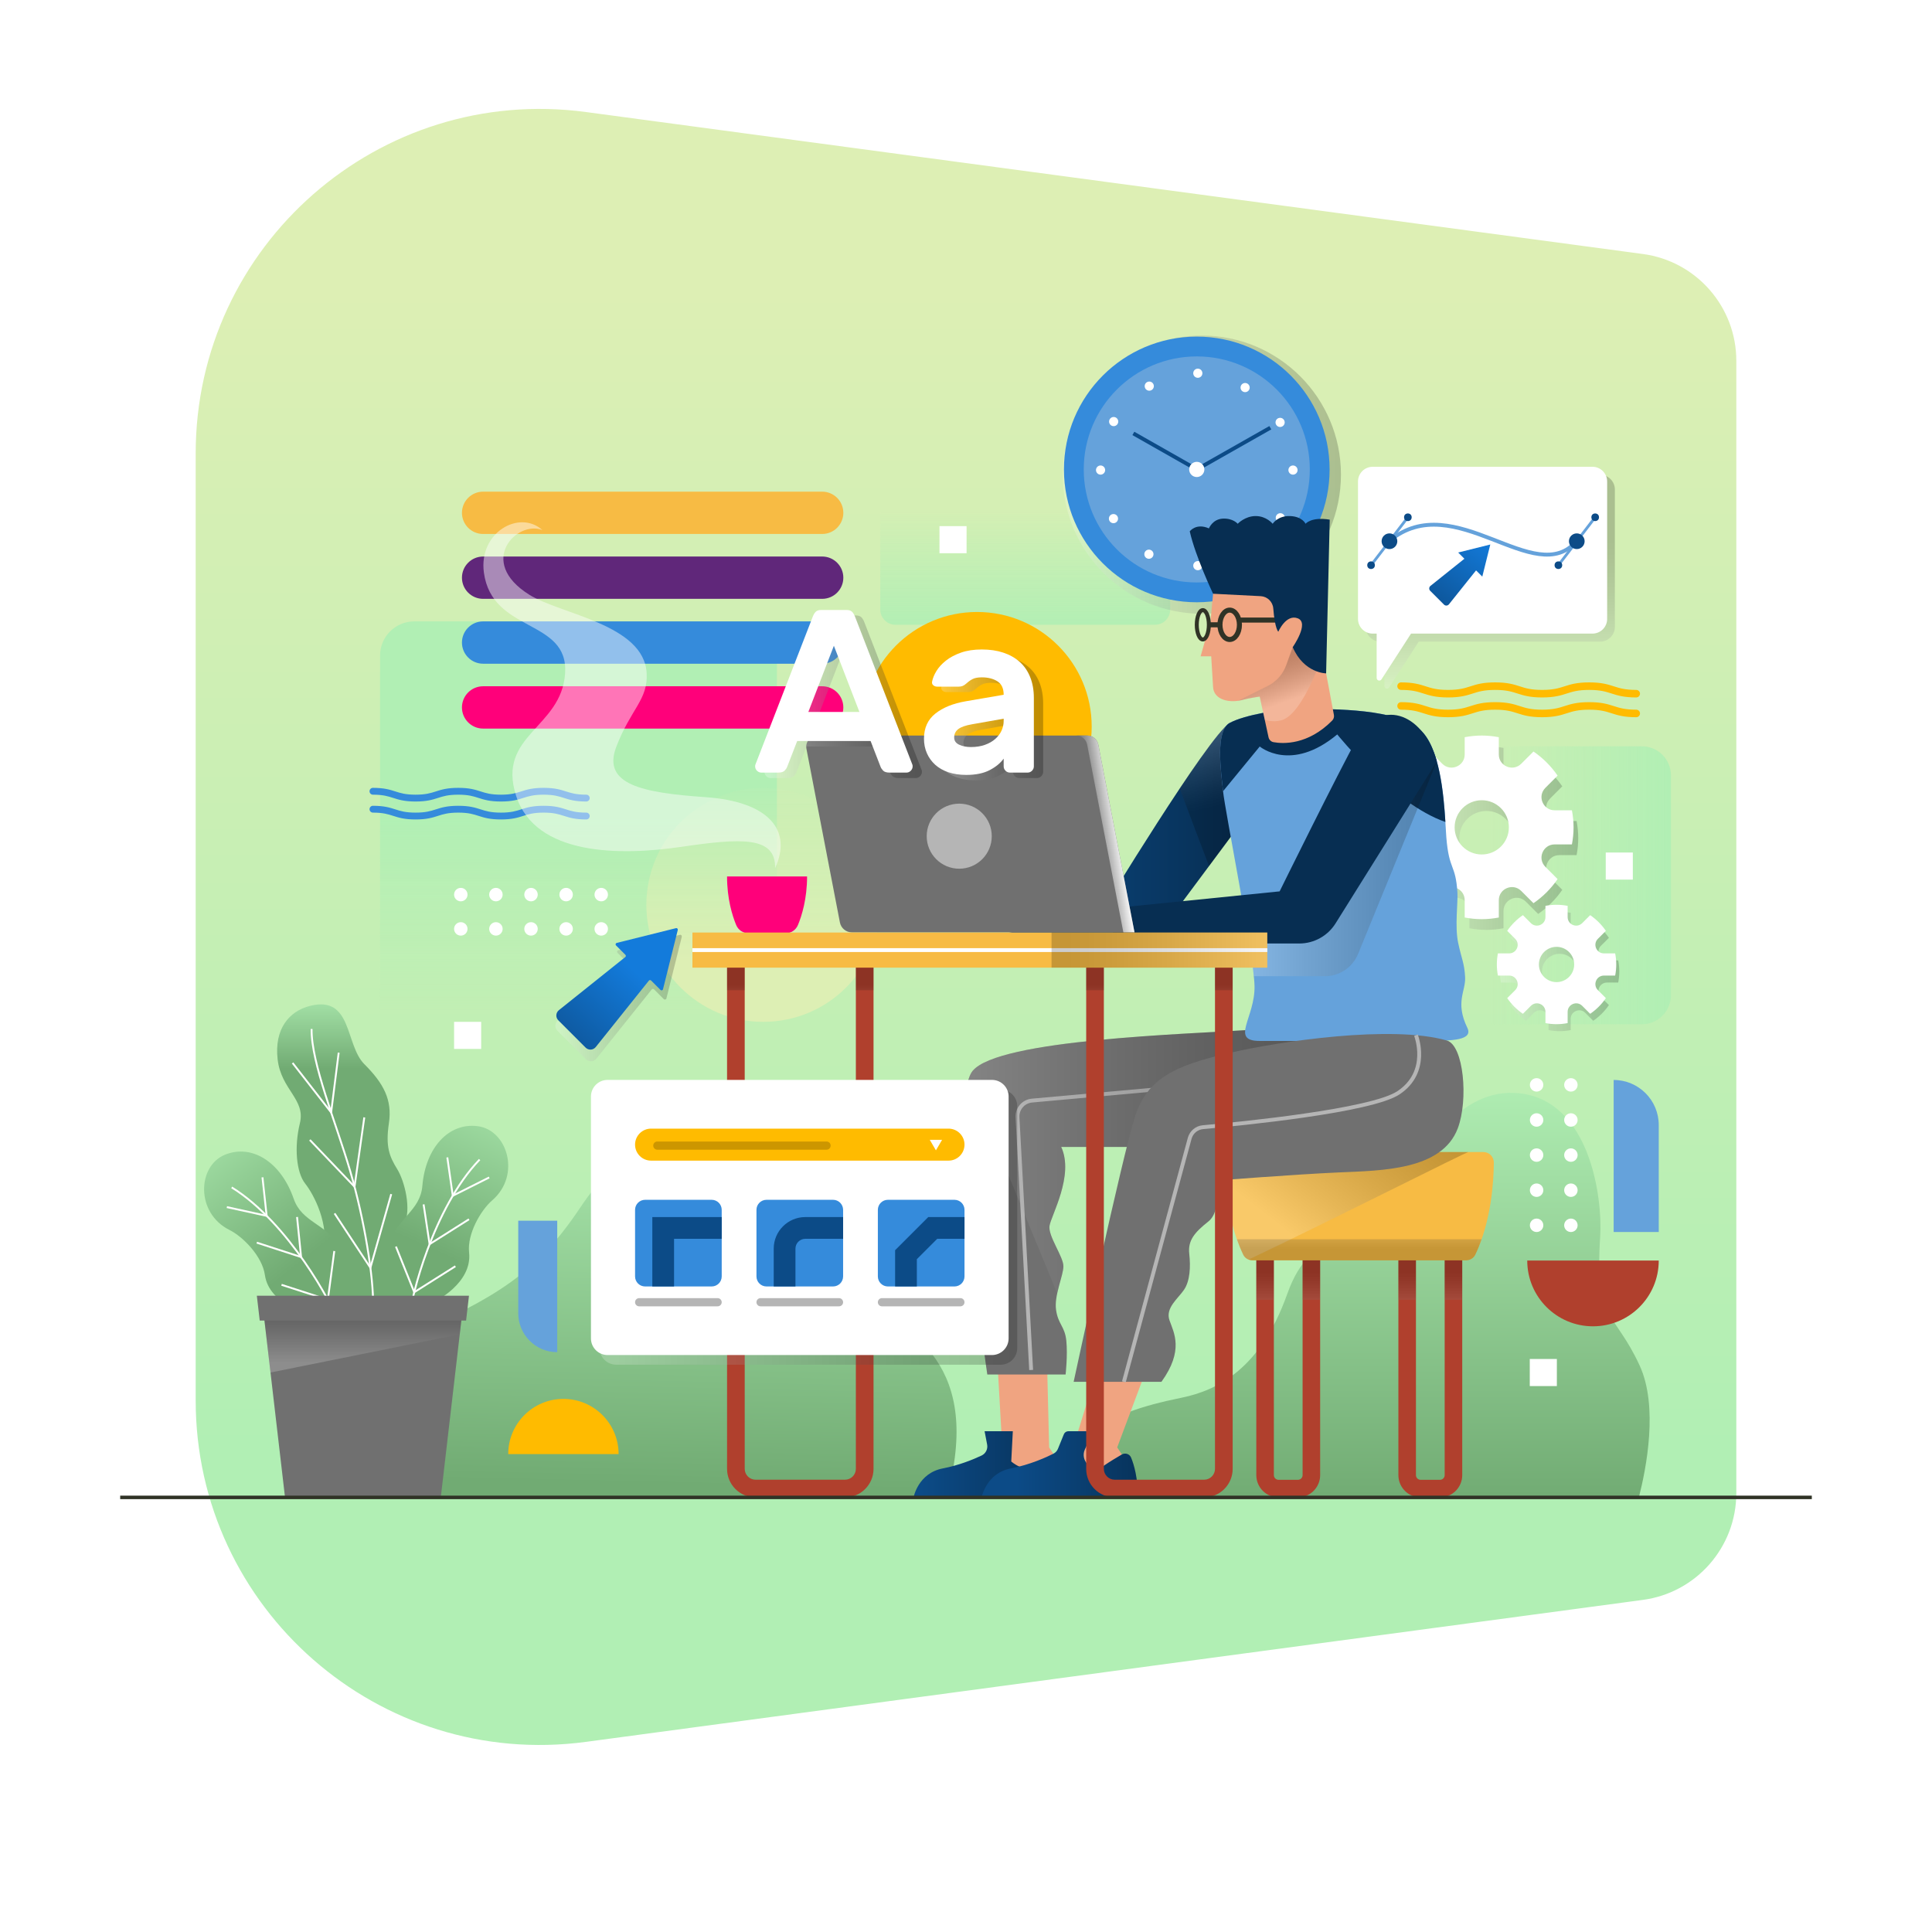 <svg xmlns="http://www.w3.org/2000/svg" xmlns:xlink="http://www.w3.org/1999/xlink" x="0px" y="0px" width="500px" height="500px" viewBox="0 0 500 500" xml:space="preserve"><g id="BACKGROUND">	<rect fill="#FFFFFF" width="500" height="500"></rect></g><g id="OBJECTS">	<g>		<g>			<linearGradient id="SVGID_1_" gradientUnits="userSpaceOnUse" x1="250" y1="21.722" x2="250" y2="374.773">				<stop offset="0.151" style="stop-color:#DDEFB4"></stop>				<stop offset="1" style="stop-color:#B1EFB4"></stop>			</linearGradient>			<path fill="url(#SVGID_1_)" d="M425.183,414.05l-273.515,36.741c-53.475,7.184-101.025-34.406-101.025-88.361V117.358    c0-53.956,47.55-95.545,101.025-88.362l273.515,36.741c13.842,1.859,24.174,13.671,24.174,27.638v293.038    C449.357,400.378,439.025,412.191,425.183,414.05z"></path>			<linearGradient id="SVGID_2_" gradientUnits="userSpaceOnUse" x1="171.032" y1="279.839" x2="168.698" y2="384.172">				<stop offset="0" style="stop-color:#B1EFB4"></stop>				<stop offset="1" style="stop-color:#71AB73"></stop>			</linearGradient>			<path fill="url(#SVGID_2_)" d="M244.983,387.524H92.447c0,0-9.658-31.713,13.066-41.655    c22.724-9.941,33.234-16.253,44.596-33.265c11.362-17.012,25.929-24.966,41.653-19.284c15.725,5.681,14.305,33.146,29.359,41.854    S254.356,353.337,244.983,387.524z"></path>			<linearGradient id="SVGID_3_" gradientUnits="userSpaceOnUse" x1="149.716" y1="268.174" x2="149.716" y2="211.994">				<stop offset="0.103" style="stop-color:#B1EFB4;stop-opacity:0"></stop>				<stop offset="1" style="stop-color:#B1EFB4"></stop>			</linearGradient>			<path fill="url(#SVGID_3_)" d="M192.221,291.503h-85.012c-4.888,0-8.85-3.963-8.85-8.851V169.666c0-4.888,3.962-8.85,8.85-8.85    h85.012c4.888,0,8.851,3.962,8.851,8.85v112.987C201.072,287.541,197.109,291.503,192.221,291.503z"></path>			<linearGradient id="SVGID_4_" gradientUnits="userSpaceOnUse" x1="197.546" y1="258.775" x2="197.546" y2="200.847">				<stop offset="0.172" style="stop-color:#DDEFB4"></stop>				<stop offset="1" style="stop-color:#DDEFB4;stop-opacity:0"></stop>			</linearGradient>			<circle fill="url(#SVGID_4_)" cx="197.546" cy="234.182" r="30.27"></circle>			<linearGradient id="SVGID_5_" gradientUnits="userSpaceOnUse" x1="380.088" y1="229.108" x2="432.444" y2="229.108">				<stop offset="0.103" style="stop-color:#B1EFB4;stop-opacity:0"></stop>				<stop offset="1" style="stop-color:#B1EFB4"></stop>			</linearGradient>			<path fill="url(#SVGID_5_)" d="M424.902,265.081h-37.271c-4.166,0-7.543-3.377-7.543-7.543v-56.86    c0-4.166,3.377-7.542,7.543-7.542h37.271c4.165,0,7.542,3.377,7.542,7.542v56.86    C432.444,261.704,429.067,265.081,424.902,265.081z"></path>			<linearGradient id="SVGID_6_" gradientUnits="userSpaceOnUse" x1="350.809" y1="277.555" x2="350.809" y2="388.581">				<stop offset="0" style="stop-color:#B1EFB4"></stop>				<stop offset="1" style="stop-color:#71AB73"></stop>			</linearGradient>			<path fill="url(#SVGID_6_)" d="M424.133,387.524c1.924-7.489,5.079-23.536,0.21-34.122    c-6.533-14.202-11.651-11.362-10.226-33.234c0.683-10.487-2.751-35.127-20.736-37.21c-15.938-1.847-25.948,15.697-34.47,29.162    s-19.024,3.787-25.795,22.818c-6.771,19.032-17.745,24.844-27.349,26.796c-21.501,4.37-28.033,10.11-31.077,25.79H424.133z"></path>			<linearGradient id="SVGID_7_" gradientUnits="userSpaceOnUse" x1="265.332" y1="128.222" x2="265.332" y2="163.725">				<stop offset="0.103" style="stop-color:#B1EFB4;stop-opacity:0"></stop>				<stop offset="1" style="stop-color:#B1EFB4"></stop>			</linearGradient>			<path fill="url(#SVGID_7_)" d="M298.899,161.697h-67.133c-2.182,0-3.95-1.769-3.95-3.95v-26.388c0-2.182,1.769-3.95,3.95-3.95    h67.133c2.182,0,3.95,1.769,3.95,3.95v26.388C302.849,159.929,301.081,161.697,298.899,161.697z"></path>		</g>		<g>			<g>				<g>					<path fill="#FFBB00" d="M423.453,180.499c-3.195,0-4.816-0.519-6.384-1.021c-1.491-0.478-2.899-0.928-5.791-0.928      s-4.3,0.451-5.791,0.928c-1.567,0.502-3.188,1.021-6.385,1.021c-3.193,0-4.813-0.519-6.38-1.021      c-1.49-0.478-2.897-0.928-5.787-0.928s-4.298,0.451-5.787,0.928c-1.567,0.502-3.188,1.021-6.384,1.021      c-3.193,0-4.813-0.519-6.38-1.021c-1.49-0.478-2.897-0.928-5.787-0.928c-0.538,0-0.975-0.437-0.975-0.975      s0.437-0.975,0.975-0.975c3.194,0,4.814,0.519,6.382,1.021c1.489,0.478,2.896,0.928,5.785,0.928      c2.891,0,4.299-0.451,5.789-0.928c1.566-0.502,3.188-1.021,6.382-1.021s4.814,0.519,6.382,1.021      c1.489,0.478,2.896,0.928,5.785,0.928c2.892,0,4.3-0.451,5.791-0.928c1.567-0.502,3.188-1.021,6.385-1.021      s4.817,0.519,6.385,1.021c1.491,0.478,2.899,0.928,5.79,0.928c0.538,0,0.975,0.437,0.975,0.975      S423.991,180.499,423.453,180.499z"></path>				</g>				<g>					<path fill="#FFBB00" d="M423.453,185.616c-3.195,0-4.816-0.519-6.384-1.021c-1.491-0.478-2.899-0.928-5.791-0.928      s-4.3,0.451-5.791,0.928c-1.567,0.502-3.188,1.021-6.385,1.021c-3.193,0-4.813-0.519-6.38-1.021      c-1.49-0.478-2.897-0.928-5.787-0.928s-4.298,0.451-5.787,0.928c-1.567,0.502-3.188,1.021-6.384,1.021      c-3.193,0-4.813-0.519-6.38-1.021c-1.49-0.478-2.897-0.928-5.787-0.928c-0.538,0-0.975-0.437-0.975-0.975      s0.437-0.975,0.975-0.975c3.194,0,4.814,0.519,6.382,1.021c1.489,0.478,2.896,0.928,5.785,0.928      c2.891,0,4.299-0.451,5.789-0.928c1.566-0.502,3.188-1.021,6.382-1.021s4.814,0.519,6.382,1.021      c1.489,0.478,2.896,0.928,5.785,0.928c2.892,0,4.3-0.451,5.791-0.928c1.567-0.502,3.188-1.021,6.385-1.021      s4.817,0.519,6.385,1.021c1.491,0.478,2.899,0.928,5.79,0.928c0.538,0,0.975,0.437,0.975,0.975      S423.991,185.616,423.453,185.616z"></path>				</g>			</g>			<g>				<g>					<path fill="#358BDB" d="M151.729,207.431c-2.9,0-4.371-0.471-5.793-0.926c-1.353-0.434-2.63-0.842-5.253-0.842      s-3.901,0.409-5.253,0.842c-1.422,0.455-2.893,0.926-5.792,0.926c-2.898,0-4.368-0.471-5.79-0.926      c-1.351-0.434-2.628-0.842-5.249-0.842c-2.623,0-3.899,0.409-5.251,0.842c-1.421,0.455-2.892,0.926-5.791,0.926      c-2.898,0-4.368-0.471-5.79-0.926c-1.351-0.434-2.628-0.842-5.249-0.842c-0.488,0-0.884-0.396-0.884-0.884      c0-0.488,0.396-0.884,0.884-0.884c2.897,0,4.368,0.471,5.789,0.926c1.351,0.434,2.628,0.842,5.25,0.842      c2.623,0,3.899-0.409,5.251-0.842c1.421-0.456,2.892-0.926,5.791-0.926c2.897,0,4.368,0.471,5.789,0.926      c1.351,0.434,2.628,0.842,5.25,0.842c2.624,0,3.901-0.409,5.253-0.842c1.422-0.456,2.893-0.926,5.792-0.926      s4.37,0.471,5.792,0.926c1.353,0.434,2.63,0.842,5.254,0.842c0.488,0,0.884,0.396,0.884,0.884S152.217,207.431,151.729,207.431      z"></path>				</g>				<g>					<path fill="#358BDB" d="M151.729,212.074c-2.9,0-4.371-0.471-5.793-0.926c-1.353-0.434-2.63-0.843-5.253-0.843      s-3.901,0.409-5.253,0.843c-1.422,0.455-2.893,0.926-5.792,0.926c-2.898,0-4.368-0.471-5.79-0.926      c-1.351-0.434-2.628-0.843-5.249-0.843c-2.623,0-3.899,0.409-5.251,0.843c-1.421,0.455-2.892,0.926-5.791,0.926      c-2.898,0-4.368-0.471-5.79-0.926c-1.351-0.434-2.628-0.843-5.249-0.843c-0.488,0-0.884-0.396-0.884-0.883      c0-0.488,0.396-0.884,0.884-0.884c2.897,0,4.368,0.471,5.789,0.925c1.351,0.434,2.628,0.843,5.25,0.843      c2.623,0,3.899-0.409,5.251-0.843c1.421-0.455,2.892-0.925,5.791-0.925c2.897,0,4.368,0.471,5.789,0.925      c1.351,0.434,2.628,0.843,5.25,0.843c2.624,0,3.901-0.409,5.253-0.843c1.422-0.455,2.893-0.925,5.792-0.925      s4.37,0.471,5.792,0.925c1.353,0.434,2.63,0.843,5.254,0.843c0.488,0,0.884,0.396,0.884,0.884S152.217,212.074,151.729,212.074      z"></path>				</g>			</g>			<path fill="#B0402D" d="M412.266,343.249c9.398,0,17.017-7.618,17.017-17.017h-34.034    C395.249,335.63,402.868,343.249,412.266,343.249z"></path>			<path fill="#FFBB00" d="M145.812,362.033c-7.888,0-14.283,6.395-14.283,14.282h28.565    C160.094,368.427,153.7,362.033,145.812,362.033z"></path>			<path fill="#65A2DB" d="M417.613,318.846h11.67v-27.682c0-6.445-5.225-11.671-11.67-11.671l0,0V318.846z"></path>			<circle fill="#FFBB00" cx="252.863" cy="188.047" r="29.666"></circle>			<path fill="#65A2DB" d="M144.211,315.922h-10.089v23.934c0,5.572,4.517,10.09,10.089,10.09l0,0V315.922z"></path>			<g>				<g>					<circle fill="#FFFFFF" cx="406.546" cy="280.765" r="1.74"></circle>					<circle fill="#FFFFFF" cx="406.546" cy="289.851" r="1.74"></circle>					<circle fill="#FFFFFF" cx="406.546" cy="298.936" r="1.74"></circle>					<circle fill="#FFFFFF" cx="406.546" cy="308.021" r="1.74"></circle>					<circle fill="#FFFFFF" cx="406.546" cy="317.106" r="1.74"></circle>				</g>				<g>					<circle fill="#FFFFFF" cx="397.67" cy="280.765" r="1.74"></circle>					<circle fill="#FFFFFF" cx="397.67" cy="289.851" r="1.74"></circle>					<circle fill="#FFFFFF" cx="397.67" cy="298.936" r="1.74"></circle>					<circle fill="#FFFFFF" cx="397.67" cy="308.021" r="1.74"></circle>					<circle fill="#FFFFFF" cx="397.67" cy="317.106" r="1.74"></circle>				</g>			</g>			<g>				<g>					<circle fill="#FFFFFF" cx="155.598" cy="240.398" r="1.74"></circle>					<circle fill="#FFFFFF" cx="146.512" cy="240.398" r="1.74"></circle>					<circle fill="#FFFFFF" cx="137.427" cy="240.398" r="1.74"></circle>					<circle fill="#FFFFFF" cx="128.342" cy="240.398" r="1.74"></circle>					<circle fill="#FFFFFF" cx="119.256" cy="240.398" r="1.74"></circle>				</g>				<g>					<circle fill="#FFFFFF" cx="155.598" cy="231.522" r="1.74"></circle>					<circle fill="#FFFFFF" cx="146.512" cy="231.522" r="1.74"></circle>					<circle fill="#FFFFFF" cx="137.427" cy="231.522" r="1.74"></circle>					<circle fill="#FFFFFF" cx="128.342" cy="231.522" r="1.74"></circle>					<circle fill="#FFFFFF" cx="119.256" cy="231.522" r="1.74"></circle>				</g>			</g>			<rect x="117.517" y="264.452" fill="#FFFFFF" width="7.01" height="7.011"></rect>			<rect x="243.139" y="136.163" fill="#FFFFFF" width="7.01" height="7.01"></rect>			<rect x="395.905" y="351.705" fill="#FFFFFF" width="7.01" height="7.01"></rect>			<rect x="415.566" y="220.632" fill="#FFFFFF" width="7.01" height="7.01"></rect>		</g>		<g>			<g>				<linearGradient id="SVGID_8_" gradientUnits="userSpaceOnUse" x1="360.929" y1="216.894" x2="408.447" y2="216.894">					<stop offset="0.038" style="stop-color:#FFFFFF"></stop>					<stop offset="0.06" style="stop-color:#F8F8F8"></stop>					<stop offset="0.331" style="stop-color:#A1A1A1"></stop>					<stop offset="0.569" style="stop-color:#5C5C5C"></stop>					<stop offset="0.767" style="stop-color:#2A2A2A"></stop>					<stop offset="0.916" style="stop-color:#0B0B0B"></stop>					<stop offset="1" style="stop-color:#000000"></stop>				</linearGradient>				<path opacity="0.2" fill="url(#SVGID_8_)" d="M403.55,221.308h4.471c0.27-1.432,0.426-2.904,0.426-4.414     s-0.156-2.982-0.426-4.414h-4.471c-3.028,0-4.545-3.662-2.403-5.804l3.167-3.167c-1.674-2.449-3.793-4.568-6.242-6.242     l-3.167,3.167c-2.142,2.142-5.804,0.625-5.804-2.404v-4.47c-1.432-0.27-2.903-0.426-4.413-0.426s-2.982,0.156-4.414,0.426v4.47     c0,3.029-3.662,4.546-5.804,2.404l-3.166-3.167c-2.449,1.674-4.568,3.792-6.242,6.242l3.167,3.167     c2.142,2.142,0.625,5.804-2.404,5.804h-4.47c-0.27,1.432-0.426,2.904-0.426,4.414s0.156,2.982,0.426,4.414h4.47     c3.029,0,4.546,3.662,2.404,5.804l-3.167,3.167c1.674,2.449,3.792,4.568,6.241,6.242l3.167-3.167     c2.142-2.142,5.804-0.625,5.804,2.404v4.47c1.432,0.27,2.904,0.425,4.414,0.425s2.981-0.156,4.413-0.425v-4.47     c0-3.029,3.662-4.546,5.804-2.404l3.167,3.167c2.449-1.674,4.568-3.792,6.242-6.242l-3.167-3.167     C399.005,224.97,400.522,221.308,403.55,221.308z M384.688,223.913c-3.877,0-7.02-3.143-7.02-7.019s3.143-7.019,7.02-7.019     c3.876,0,7.019,3.143,7.019,7.019S388.564,223.913,384.688,223.913z"></path>				<path fill="#FFFFFF" d="M402.339,218.532h4.471c0.269-1.432,0.425-2.903,0.425-4.414c0-1.51-0.156-2.981-0.425-4.413h-4.471     c-3.028,0-4.546-3.663-2.403-5.804l3.166-3.167c-1.673-2.449-3.792-4.568-6.241-6.242l-3.167,3.167     c-2.142,2.142-5.804,0.625-5.804-2.404v-4.47c-1.432-0.269-2.903-0.425-4.413-0.425c-1.511,0-2.982,0.156-4.414,0.425v4.47     c0,3.029-3.662,4.545-5.804,2.404l-3.167-3.167c-2.449,1.673-4.568,3.792-6.241,6.242l3.167,3.167     c2.142,2.142,0.624,5.804-2.404,5.804h-4.471c-0.269,1.432-0.425,2.903-0.425,4.413c0,1.51,0.156,2.982,0.425,4.414h4.471     c3.028,0,4.546,3.662,2.403,5.804l-3.166,3.167c1.673,2.449,3.792,4.568,6.241,6.242l3.167-3.167     c2.142-2.142,5.804-0.625,5.804,2.404v4.47c1.432,0.269,2.903,0.425,4.414,0.425c1.51,0,2.981-0.156,4.413-0.425v-4.47     c0-3.029,3.662-4.546,5.804-2.404l3.167,3.167c2.449-1.673,4.568-3.792,6.241-6.242l-3.166-3.167     C397.793,222.194,399.311,218.532,402.339,218.532z M383.477,221.138c-3.877,0-7.02-3.143-7.02-7.019s3.143-7.019,7.02-7.019     c3.876,0,7.019,3.142,7.019,7.019S387.353,221.138,383.477,221.138z"></path>			</g>			<g>				<linearGradient id="SVGID_9_" gradientUnits="userSpaceOnUse" x1="388.168" y1="251.412" x2="419.071" y2="251.412">					<stop offset="0.038" style="stop-color:#FFFFFF"></stop>					<stop offset="0.06" style="stop-color:#F8F8F8"></stop>					<stop offset="0.331" style="stop-color:#A1A1A1"></stop>					<stop offset="0.569" style="stop-color:#5C5C5C"></stop>					<stop offset="0.767" style="stop-color:#2A2A2A"></stop>					<stop offset="0.916" style="stop-color:#0B0B0B"></stop>					<stop offset="1" style="stop-color:#000000"></stop>				</linearGradient>				<path opacity="0.2" fill="url(#SVGID_9_)" d="M415.887,254.282h2.907c0.175-0.932,0.276-1.889,0.276-2.87     c0-0.982-0.102-1.939-0.276-2.871h-2.907c-1.97,0-2.956-2.382-1.563-3.774l2.06-2.06c-1.089-1.593-2.467-2.971-4.06-4.06     l-2.06,2.06c-1.393,1.393-3.774,0.407-3.774-1.563v-2.907c-0.931-0.175-1.888-0.277-2.87-0.277c-0.981,0-1.939,0.102-2.87,0.277     v2.907c0,1.97-2.382,2.957-3.774,1.563l-2.06-2.06c-1.593,1.088-2.971,2.467-4.06,4.06l2.06,2.06     c1.393,1.393,0.406,3.774-1.563,3.774h-2.907c-0.175,0.931-0.276,1.888-0.276,2.871c0,0.981,0.102,1.938,0.276,2.87h2.907     c1.97,0,2.956,2.382,1.563,3.774l-2.06,2.06c1.089,1.593,2.467,2.971,4.06,4.06l2.06-2.06c1.393-1.394,3.774-0.407,3.774,1.563     v2.906c0.931,0.176,1.889,0.277,2.87,0.277c0.982,0,1.939-0.102,2.87-0.277v-2.906c0-1.971,2.382-2.957,3.774-1.563l2.06,2.06     c1.593-1.089,2.971-2.467,4.06-4.06l-2.06-2.06C412.931,256.664,413.917,254.282,415.887,254.282z M403.62,255.976     c-2.521,0-4.564-2.044-4.564-4.564c0-2.521,2.044-4.565,4.564-4.565c2.521,0,4.564,2.043,4.564,4.565     C408.184,253.932,406.141,255.976,403.62,255.976z"></path>				<path fill="#FFFFFF" d="M415.099,252.477h2.907c0.176-0.932,0.277-1.889,0.277-2.871s-0.102-1.939-0.277-2.87h-2.907     c-1.97,0-2.956-2.382-1.563-3.775l2.06-2.06c-1.088-1.593-2.466-2.971-4.059-4.059l-2.06,2.06     c-1.394,1.393-3.774,0.406-3.774-1.563v-2.907c-0.932-0.175-1.889-0.276-2.871-0.276c-0.981,0-1.938,0.102-2.87,0.276v2.907     c0,1.97-2.382,2.957-3.774,1.563l-2.06-2.06c-1.593,1.088-2.971,2.466-4.059,4.059l2.06,2.06     c1.393,1.393,0.406,3.775-1.563,3.775h-2.907c-0.176,0.931-0.277,1.888-0.277,2.87s0.102,1.939,0.277,2.871h2.907     c1.97,0,2.956,2.381,1.563,3.774l-2.06,2.06c1.088,1.593,2.466,2.971,4.059,4.059l2.06-2.06     c1.393-1.393,3.774-0.406,3.774,1.563v2.907c0.932,0.176,1.889,0.277,2.87,0.277c0.982,0,1.939-0.102,2.871-0.277v-2.907     c0-1.97,2.381-2.956,3.774-1.563l2.06,2.06c1.593-1.088,2.971-2.466,4.059-4.059l-2.06-2.06     C412.143,254.858,413.129,252.477,415.099,252.477z M402.832,254.171c-2.521,0-4.564-2.044-4.564-4.565s2.044-4.564,4.564-4.564     c2.521,0,4.565,2.043,4.565,4.564S405.353,254.171,402.832,254.171z"></path>			</g>		</g>		<g>			<path fill="#B0402D" d="M373.88,323.396v58.364c0,0.672-0.547,1.219-1.219,1.219h-4.996c-0.673,0-1.22-0.547-1.22-1.219v-58.364    H373.88 M378.425,318.851h-16.524v62.909c0,3.183,2.581,5.764,5.765,5.764h4.996c3.184,0,5.764-2.581,5.764-5.764V318.851    L378.425,318.851z M337.11,323.396v58.364c0,0.672-0.547,1.219-1.219,1.219h-4.996c-0.673,0-1.22-0.547-1.22-1.219v-58.364    H337.11 M341.655,318.851H325.13v62.909c0,3.183,2.581,5.764,5.765,5.764h4.996c3.184,0,5.764-2.581,5.764-5.764V318.851    L341.655,318.851z"></path>			<g opacity="0.2">				<linearGradient id="SVGID_10_" gradientUnits="userSpaceOnUse" x1="370.163" y1="342.972" x2="370.163" y2="329.046">					<stop offset="0.038" style="stop-color:#FFFFFF"></stop>					<stop offset="0.06" style="stop-color:#F8F8F8"></stop>					<stop offset="0.331" style="stop-color:#A1A1A1"></stop>					<stop offset="0.569" style="stop-color:#5C5C5C"></stop>					<stop offset="0.767" style="stop-color:#2A2A2A"></stop>					<stop offset="0.916" style="stop-color:#0B0B0B"></stop>					<stop offset="1" style="stop-color:#000000"></stop>				</linearGradient>				<polygon fill="url(#SVGID_10_)" points="361.901,336.383 366.446,336.383 366.446,323.396 373.88,323.396 373.88,336.383      378.425,336.383 378.425,318.851 361.901,318.851     "></polygon>				<linearGradient id="SVGID_11_" gradientUnits="userSpaceOnUse" x1="333.393" y1="342.972" x2="333.393" y2="329.046">					<stop offset="0.038" style="stop-color:#FFFFFF"></stop>					<stop offset="0.06" style="stop-color:#F8F8F8"></stop>					<stop offset="0.331" style="stop-color:#A1A1A1"></stop>					<stop offset="0.569" style="stop-color:#5C5C5C"></stop>					<stop offset="0.767" style="stop-color:#2A2A2A"></stop>					<stop offset="0.916" style="stop-color:#0B0B0B"></stop>					<stop offset="1" style="stop-color:#000000"></stop>				</linearGradient>				<polygon fill="url(#SVGID_11_)" points="341.655,336.383 341.655,318.851 325.13,318.851 325.13,336.383 329.675,336.383      329.675,323.396 337.11,323.396 337.11,336.383     "></polygon>			</g>			<path fill="#F7BB44" d="M383.895,298.148h-64.234c-1.509,0-2.72,1.232-2.708,2.741c0.036,4.826,0.649,15.149,4.785,23.803    c0.44,0.921,1.396,1.482,2.416,1.482h55.248c1.021,0,1.977-0.562,2.416-1.482c4.137-8.653,4.749-18.977,4.786-23.803    C386.616,299.38,385.405,298.148,383.895,298.148z"></path>			<linearGradient id="SVGID_12_" gradientUnits="userSpaceOnUse" x1="332.102" y1="320.145" x2="359.269" y2="285.145">				<stop offset="0.038" style="stop-color:#FFFFFF"></stop>				<stop offset="0.06" style="stop-color:#F8F8F8"></stop>				<stop offset="0.331" style="stop-color:#A1A1A1"></stop>				<stop offset="0.569" style="stop-color:#5C5C5C"></stop>				<stop offset="0.767" style="stop-color:#2A2A2A"></stop>				<stop offset="0.916" style="stop-color:#0B0B0B"></stop>				<stop offset="1" style="stop-color:#000000"></stop>			</linearGradient>			<path opacity="0.2" fill="url(#SVGID_12_)" d="M319.661,298.148c-1.509,0-2.72,1.232-2.708,2.741    c0.036,4.826,0.649,15.149,4.785,23.803c0.29,0.606,0.813,1.036,1.422,1.273c19.793-9.362,56.257-27.817,56.856-27.817H319.661z"></path>			<linearGradient id="SVGID_13_" gradientUnits="userSpaceOnUse" x1="351.778" y1="314.555" x2="351.778" y2="323.38">				<stop offset="0.038" style="stop-color:#FFFFFF"></stop>				<stop offset="0.06" style="stop-color:#F8F8F8"></stop>				<stop offset="0.331" style="stop-color:#A1A1A1"></stop>				<stop offset="0.569" style="stop-color:#5C5C5C"></stop>				<stop offset="0.767" style="stop-color:#2A2A2A"></stop>				<stop offset="0.916" style="stop-color:#0B0B0B"></stop>				<stop offset="1" style="stop-color:#000000"></stop>			</linearGradient>			<path opacity="0.2" fill="url(#SVGID_13_)" d="M320.112,320.703c0.472,1.351,1.005,2.69,1.626,3.989    c0.44,0.921,1.396,1.482,2.416,1.482h55.248c1.021,0,1.977-0.562,2.416-1.482c0.621-1.299,1.154-2.639,1.627-3.989H320.112z"></path>		</g>		<g>			<linearGradient id="SVGID_14_" gradientUnits="userSpaceOnUse" x1="275.036" y1="122.838" x2="347.036" y2="122.838">				<stop offset="0.038" style="stop-color:#FFFFFF"></stop>				<stop offset="0.06" style="stop-color:#F8F8F8"></stop>				<stop offset="0.331" style="stop-color:#A1A1A1"></stop>				<stop offset="0.569" style="stop-color:#5C5C5C"></stop>				<stop offset="0.767" style="stop-color:#2A2A2A"></stop>				<stop offset="0.916" style="stop-color:#0B0B0B"></stop>				<stop offset="1" style="stop-color:#000000"></stop>			</linearGradient>			<circle opacity="0.2" fill="url(#SVGID_14_)" cx="311.036" cy="122.838" r="36"></circle>			<circle fill="#358BDB" cx="309.725" cy="121.491" r="34.376"></circle>			<circle fill="#65A2DB" cx="309.725" cy="121.491" r="29.251"></circle>			<polyline fill="none" stroke="#0C4B87" stroke-miterlimit="10" points="293.315,112.17 309.725,121.491 328.756,110.696    "></polyline>			<circle fill="#FFFFFF" cx="309.725" cy="121.491" r="1.967"></circle>			<g>				<g>					<circle fill="#FFFFFF" cx="309.995" cy="96.591" r="1.186"></circle>					<circle fill="#FFFFFF" cx="309.995" cy="146.39" r="1.186"></circle>				</g>				<g>					<circle fill="#FFFFFF" cx="297.43" cy="99.929" r="1.186"></circle>					<circle fill="#FFFFFF" cx="322.329" cy="143.056" r="1.186"></circle>				</g>				<g>					<circle fill="#FFFFFF" cx="288.217" cy="109.102" r="1.186"></circle>					<circle fill="#FFFFFF" cx="331.345" cy="134.001" r="1.186"></circle>				</g>				<g>					<circle fill="#FFFFFF" cx="284.826" cy="121.652" r="1.186"></circle>					<circle fill="#FFFFFF" cx="334.625" cy="121.652" r="1.186"></circle>				</g>				<g>					<circle fill="#FFFFFF" cx="288.164" cy="134.217" r="1.186"></circle>					<circle fill="#FFFFFF" cx="331.291" cy="109.317" r="1.186"></circle>				</g>				<g>					<circle fill="#FFFFFF" cx="297.337" cy="143.429" r="1.186"></circle>					<circle fill="#FFFFFF" cx="322.236" cy="100.302" r="1.186"></circle>				</g>			</g>		</g>		<g>			<path fill="#F7BB44" d="M212.777,138.193h-87.749c-3.024,0-5.476-2.452-5.476-5.476l0,0c0-3.024,2.452-5.476,5.476-5.476h87.749    c3.024,0,5.476,2.452,5.476,5.476l0,0C218.253,135.741,215.801,138.193,212.777,138.193z"></path>			<path fill="#60277A" d="M212.777,154.98h-87.749c-3.024,0-5.476-2.452-5.476-5.476l0,0c0-3.024,2.452-5.477,5.476-5.477h87.749    c3.024,0,5.476,2.452,5.476,5.477l0,0C218.253,152.529,215.801,154.98,212.777,154.98z"></path>			<path fill="#358BDB" d="M212.777,171.768h-87.749c-3.024,0-5.476-2.452-5.476-5.476l0,0c0-3.024,2.452-5.476,5.476-5.476h87.749    c3.024,0,5.476,2.452,5.476,5.476l0,0C218.253,169.316,215.801,171.768,212.777,171.768z"></path>			<path fill="#FF007A" d="M212.777,188.556h-87.749c-3.024,0-5.476-2.452-5.476-5.476l0,0c0-3.024,2.452-5.476,5.476-5.476h87.749    c3.024,0,5.476,2.452,5.476,5.476l0,0C218.253,186.104,215.801,188.556,212.777,188.556z"></path>		</g>		<g>			<polygon fill="#F0A481" points="258.117,352.212 259.494,376.517 254.813,379.821 267.845,383.4 274.269,378.719     271.516,374.589 270.965,352.212    "></polygon>			<path fill="#707070" d="M323.687,266.524c-16.854,1.137-65.188,2.462-71.96,10.604s3.787,78.588,3.787,78.588h20.263    c0,0,0.568-4.924,0.189-8.711s-2.083-4.166-2.651-7.954c-0.568-3.787,1.894-8.899,1.894-11.361s-3.977-7.765-3.598-10.415    c0.379-2.651,6.438-13.066,3.03-20.452c0,0,49.046,0,62.68,0c13.635,0,20.073-30.299,8.333-30.299    C333.913,266.524,323.687,266.524,323.687,266.524z"></path>			<path fill="none" stroke="#B5B5B5" stroke-miterlimit="10" d="M311.61,280.805l-44.543,4.028    c-2.206,0.199-3.858,2.109-3.739,4.321l3.532,65.4"></path>			<linearGradient id="SVGID_15_" gradientUnits="userSpaceOnUse" x1="231.959" y1="300.632" x2="333.028" y2="300.632">				<stop offset="0.038" style="stop-color:#FFFFFF"></stop>				<stop offset="0.06" style="stop-color:#F8F8F8"></stop>				<stop offset="0.331" style="stop-color:#A1A1A1"></stop>				<stop offset="0.569" style="stop-color:#5C5C5C"></stop>				<stop offset="0.767" style="stop-color:#2A2A2A"></stop>				<stop offset="0.916" style="stop-color:#0B0B0B"></stop>				<stop offset="1" style="stop-color:#000000"></stop>			</linearGradient>			<path opacity="0.2" fill="url(#SVGID_15_)" d="M345.654,266.524c-11.741,0-21.967,0-21.967,0    c-16.854,1.137-65.188,2.462-71.96,10.604c-0.398,0.479-0.734,1.18-1.018,2.062l22.894,55.551    c0.573-2.742,1.605-5.454,1.605-7.051c0-2.462-3.977-7.765-3.598-10.415c0.379-2.651,6.438-13.066,3.03-20.452    c0,0,49.046,0,62.68,0C350.956,296.823,357.394,266.524,345.654,266.524z"></path>			<polygon fill="#F0A481" points="284.659,352.212 277.108,376.517 272.428,379.821 285.459,383.4 291.884,378.719 289.13,374.589     297.506,352.212    "></polygon>			<linearGradient id="SVGID_16_" gradientUnits="userSpaceOnUse" x1="252.864" y1="215.157" x2="321.793" y2="215.157">				<stop offset="0.043" style="stop-color:#0C4B87"></stop>				<stop offset="1" style="stop-color:#072E52"></stop>			</linearGradient>			<path fill="url(#SVGID_16_)" d="M318.26,187.082c-5.746,3.695-33.204,48.954-33.204,48.954l-32.192,7.196h45.826l23.104-31.056    L318.26,187.082z"></path>			<linearGradient id="SVGID_17_" gradientUnits="userSpaceOnUse" x1="310.086" y1="188.142" x2="314.836" y2="208.891">				<stop offset="0.038" style="stop-color:#FFFFFF"></stop>				<stop offset="0.06" style="stop-color:#F8F8F8"></stop>				<stop offset="0.331" style="stop-color:#A1A1A1"></stop>				<stop offset="0.569" style="stop-color:#5C5C5C"></stop>				<stop offset="0.767" style="stop-color:#2A2A2A"></stop>				<stop offset="0.916" style="stop-color:#0B0B0B"></stop>				<stop offset="1" style="stop-color:#000000"></stop>			</linearGradient>			<path opacity="0.2" fill="url(#SVGID_17_)" d="M312.895,224.137l8.898-11.961l-3.533-25.094    c-2.145,1.378-7.311,8.543-12.945,16.984C307.773,210.642,310.647,218.225,312.895,224.137z"></path>			<path fill="#65A2DB" d="M336.283,183.442c9.705,0.04,24.955,0,31.193,5.373c6.239,5.372,6.433,22.847,6.829,27.832    c0.7,8.784,2.404,6.796,2.878,14.371c0.155,2.477-0.695,8.747,0.171,12.906s1.628,5.267,1.817,8.966    c0.189,3.693-2.651,6.438,0.574,13.106c1.528,3.158-3.604,3.402-10.71,3.402c-7.104,0-35.257,0-43.017,0    c-7.759,0-1.174-6.065-1.347-14.21c-0.174-8.146-7.626-45.231-8.146-50.43c-0.52-5.199-2.079-15.597,1.733-17.676    S331.6,183.423,336.283,183.442z"></path>			<path fill="#072E52" d="M346.08,190.067c0,0,14.363,17.916,27.985,22.66c-0.438-7.147-1.51-19.539-6.589-23.912    c-6.238-5.373-21.488-5.333-31.193-5.373c-4.683-0.019-14.21,1.56-18.022,3.64s-2.253,12.477-1.733,17.676l9.492-11.567    C326.019,193.191,334.11,200.055,346.08,190.067z"></path>			<linearGradient id="SVGID_18_" gradientUnits="userSpaceOnUse" x1="322.299" y1="224.845" x2="371.855" y2="224.845">				<stop offset="0.038" style="stop-color:#FFFFFF"></stop>				<stop offset="0.06" style="stop-color:#F8F8F8"></stop>				<stop offset="0.331" style="stop-color:#A1A1A1"></stop>				<stop offset="0.569" style="stop-color:#5C5C5C"></stop>				<stop offset="0.767" style="stop-color:#2A2A2A"></stop>				<stop offset="0.916" style="stop-color:#0B0B0B"></stop>				<stop offset="1" style="stop-color:#000000"></stop>			</linearGradient>			<path opacity="0.2" fill="url(#SVGID_18_)" d="M371.855,197.047L371.855,197.047l-32.879,37.135l-16.677,3.69    c1.003,5.92,1.836,11.283,2.189,14.772h18.378c3.776,0,7.178-2.283,8.607-5.778L371.855,197.047z"></path>			<path fill="#707070" d="M374.444,269.278c4.363,1.249,5.612,15.344,2.833,22.721c-4.097,10.875-19.667,10.932-30.752,11.42    c-11.291,0.497-31.928,2.115-31.928,2.115s1.704,7.764-1.894,10.604s-5.303,4.924-4.924,8.332    c0.379,3.409,0.189,7.007-1.325,9.279s-4.924,4.734-3.788,7.953c1.137,3.22,3.788,7.765-2.083,15.907H277.86    c0,0,12.688-58.894,15.907-68.74c3.219-9.848,10.415-13.1,24.049-16.286C331.451,269.398,360.248,265.214,374.444,269.278z"></path>			<linearGradient id="SVGID_19_" gradientUnits="userSpaceOnUse" x1="236.433" y1="378.962" x2="276.877" y2="378.962">				<stop offset="0.043" style="stop-color:#0C4B87"></stop>				<stop offset="1" style="stop-color:#072E52"></stop>			</linearGradient>			<path fill="url(#SVGID_19_)" d="M254.813,370.401h7.305l-0.407,7.827c0,0,3.425,3.099,6.278,1.142s6.28-3.832,6.28-3.832    s2.607,3.832,2.607,11.986h-40.444c0,0,1.142-6.278,7.583-7.502c4.165-0.791,7.888-2.332,9.998-3.322    c1.078-0.506,1.682-1.671,1.458-2.841L254.813,370.401z"></path>			<linearGradient id="SVGID_20_" gradientUnits="userSpaceOnUse" x1="261.297" y1="378.962" x2="301.741" y2="378.962">				<stop offset="0.043" style="stop-color:#0C4B87"></stop>				<stop offset="1" style="stop-color:#072E52"></stop>			</linearGradient>			<path fill="url(#SVGID_20_)" d="M276.487,370.401h4.502c0.915,0,1.521,0.948,1.137,1.778l-1.351,2.918    c-1.302,2.811,1.634,5.931,4.396,4.529c0.146-0.073,0.289-0.158,0.432-0.257c1.64-1.124,3.469-2.222,4.729-2.952    c0.881-0.511,2.008-0.134,2.396,0.808c0.761,1.851,1.763,5.244,1.763,10.299h-40.443c0,0,1.142-6.278,7.583-7.502    c4.952-0.939,9.277-2.94,11.014-3.815c0.521-0.263,0.923-0.702,1.143-1.243l1.54-3.782    C275.519,370.709,275.978,370.401,276.487,370.401z"></path>			<path fill="#072E52" d="M371.855,197.046l-26.212,41.924c-2.025,3.24-5.577,5.208-9.398,5.208h-47.97l-0.71-9.09l43.602-4.403    c0,0,15.307-31.042,20.168-39.767C356.874,180.978,368.09,183.858,371.855,197.046z"></path>			<path fill="#F0A481" d="M313.943,153.661l-0.671,7.196l-2.557,8.995h2.746c0,0,0.3,4.64,0.481,7.954    c0.181,3.313,4.277,4.348,8.04,3.219c0.946-0.284,4.036-0.758,4.036-0.758l2.278,10.539c0.139,0.645,0.646,1.152,1.296,1.268    c2.484,0.444,8.884,0.771,15.187-5.604c0.374-0.379,0.531-0.928,0.434-1.452l-2.013-10.752c0,0,0.181-18.617-3.702-22.215    C335.617,148.454,316.981,144.855,313.943,153.661z"></path>			<linearGradient id="SVGID_21_" gradientUnits="userSpaceOnUse" x1="334.283" y1="181.603" x2="330.408" y2="170.853">				<stop offset="0.038" style="stop-color:#FFFFFF"></stop>				<stop offset="0.06" style="stop-color:#F8F8F8"></stop>				<stop offset="0.331" style="stop-color:#A1A1A1"></stop>				<stop offset="0.569" style="stop-color:#5C5C5C"></stop>				<stop offset="0.767" style="stop-color:#2A2A2A"></stop>				<stop offset="0.916" style="stop-color:#0B0B0B"></stop>				<stop offset="1" style="stop-color:#000000"></stop>			</linearGradient>			<path opacity="0.2" fill="url(#SVGID_21_)" d="M331.547,186.43c5.996-1.499,11.461-18.928,11.468-18.948c0,0,0-0.001,0-0.001    h-8.463l-1.683,4.663c-0.849,2.35-2.57,4.283-4.807,5.397l-7.688,3.828c0.534-0.072,1.074-0.184,1.607-0.344    c0.946-0.284,4.036-0.758,4.036-0.758l1.301,6.018C328.635,186.677,330.066,186.801,331.547,186.43z"></path>							<ellipse fill="none" stroke="#303326" stroke-width="1.03" stroke-miterlimit="10" cx="311.288" cy="161.697" rx="1.563" ry="3.799"></ellipse>							<ellipse fill="none" stroke="#303326" stroke-width="1.308" stroke-miterlimit="10" cx="318.244" cy="161.697" rx="2.519" ry="3.799"></ellipse>							<line fill="none" stroke="#303326" stroke-width="1.308" stroke-miterlimit="10" x1="315.725" y1="161.697" x2="312.85" y2="161.697"></line>							<line fill="none" stroke="#303326" stroke-width="1.308" stroke-miterlimit="10" x1="320.625" y1="160.475" x2="331.547" y2="160.475"></line>			<path fill="#072E52" d="M313.943,153.661c0,0-4.567-9.624-6.036-16.149c0,0,1.634-2.227,4.96-0.764c0,0,0.932-2.395,3.592-2.528    c2.661-0.133,3.858,1.331,3.858,1.331s1.862-1.996,4.656-1.996s4.391,1.996,4.391,1.996s1.331-2.129,4.523-1.996    c3.193,0.133,3.991,1.996,3.991,1.996s1.464-1.863,6.253-1.064l-0.931,39.78c0,0-5.721,0-8.648-6.785    c0,0,4.391-6.253,1.331-7.451c-3.061-1.197-5.056,3.459-5.056,3.459s-0.884-0.688-1.302-6.026    c-0.135-1.727-1.534-3.091-3.264-3.178L313.943,153.661z"></path>			<path fill="none" stroke="#B5B5B5" stroke-miterlimit="10" d="M366.446,267.909c0,0,3.746,9.432-4.545,14.914    c-7.06,4.668-40.731,8.001-50.58,8.889c-1.635,0.146-2.998,1.297-3.427,2.882L290.86,357.61"></path>		</g>		<g>			<path fill="#707070" d="M293.611,241.3h-73.122c-1.524,0-2.834-1.082-3.123-2.578l-8.661-44.915    c-0.345-1.788,1.025-3.447,2.846-3.447h69.843c1.39,0,2.583,0.986,2.847,2.35L293.611,241.3z"></path>			<linearGradient id="SVGID_22_" gradientUnits="userSpaceOnUse" x1="290.579" y1="215.157" x2="274.912" y2="217.491">				<stop offset="0.038" style="stop-color:#FFFFFF"></stop>				<stop offset="0.06" style="stop-color:#F8F8F8"></stop>				<stop offset="0.331" style="stop-color:#A1A1A1"></stop>				<stop offset="0.569" style="stop-color:#5C5C5C"></stop>				<stop offset="0.767" style="stop-color:#2A2A2A"></stop>				<stop offset="0.916" style="stop-color:#0B0B0B"></stop>				<stop offset="1" style="stop-color:#000000"></stop>			</linearGradient>			<path fill="url(#SVGID_22_)" d="M284.242,192.71c-0.264-1.364-1.457-2.35-2.847-2.35h-2.884c1.389,0,2.583,0.986,2.846,2.35    l9.37,48.59h2.884L284.242,192.71z"></path>			<circle fill="#B5B5B5" cx="248.248" cy="216.404" r="8.419"></circle>		</g>		<g>			<g opacity="0.2">				<linearGradient id="SVGID_23_" gradientUnits="userSpaceOnUse" x1="385.688" y1="180.19" x2="385.688" y2="139.928">					<stop offset="0.038" style="stop-color:#FFFFFF"></stop>					<stop offset="0.06" style="stop-color:#F8F8F8"></stop>					<stop offset="0.331" style="stop-color:#A1A1A1"></stop>					<stop offset="0.569" style="stop-color:#5C5C5C"></stop>					<stop offset="0.767" style="stop-color:#2A2A2A"></stop>					<stop offset="0.916" style="stop-color:#0B0B0B"></stop>					<stop offset="1" style="stop-color:#000000"></stop>				</linearGradient>				<path fill="url(#SVGID_23_)" d="M414.123,122.879h-56.87c-2.102,0-3.805,1.704-3.805,3.805v35.566     c0,2.101,1.703,3.805,3.805,3.805h1.023v11.471c0,0.678,0.884,0.938,1.251,0.369l7.645-11.839h46.951     c2.101,0,3.805-1.704,3.805-3.805v-35.566C417.927,124.583,416.223,122.879,414.123,122.879z"></path>			</g>			<g>				<path fill="#FFFFFF" d="M412.124,120.802h-56.87c-2.102,0-3.805,1.704-3.805,3.805v35.566c0,2.101,1.703,3.805,3.805,3.805     h1.024v11.471c0,0.678,0.883,0.938,1.25,0.369l7.645-11.839h46.951c2.102,0,3.805-1.704,3.805-3.805v-35.566     C415.928,122.506,414.225,120.802,412.124,120.802z"></path>				<linearGradient id="SVGID_24_" gradientUnits="userSpaceOnUse" x1="385.209" y1="139.234" x2="368.583" y2="161.609">					<stop offset="0.008" style="stop-color:#137BDB"></stop>					<stop offset="1" style="stop-color:#0C4B87"></stop>				</linearGradient>				<path fill="url(#SVGID_24_)" d="M383.616,149.229l2.071-8.312l-8.312,2.072l1.611,1.611l-8.779,7.022     c-0.401,0.321-0.435,0.919-0.071,1.283l3.563,3.563c0.363,0.363,0.962,0.33,1.283-0.071l7.022-8.78L383.616,149.229z"></path>				<path fill="none" stroke="#65A2DB" stroke-miterlimit="10" d="M359.591,139.976c16.854-14.013,37.685,12.783,48.479,0"></path>				<g>					<g>													<line fill="none" stroke="#65A2DB" stroke-width="0.717" stroke-miterlimit="10" x1="354.775" y1="146.344" x2="364.353" y2="133.868"></line>						<circle fill="#0C4B87" cx="354.83" cy="146.273" r="0.986"></circle>						<circle fill="#0C4B87" cx="364.354" cy="133.868" r="0.986"></circle>					</g>					<circle fill="#0C4B87" cx="359.591" cy="140.07" r="2.032"></circle>				</g>				<g>					<g>													<line fill="none" stroke="#65A2DB" stroke-width="0.717" stroke-miterlimit="10" x1="403.252" y1="146.344" x2="412.832" y2="133.868"></line>						<circle fill="#0C4B87" cx="403.308" cy="146.273" r="0.986"></circle>						<circle fill="#0C4B87" cx="412.832" cy="133.868" r="0.986"></circle>					</g>					<circle fill="#0C4B87" cx="408.069" cy="140.07" r="2.031"></circle>				</g>			</g>		</g>		<g>			<g>				<linearGradient id="SVGID_25_" gradientUnits="userSpaceOnUse" x1="88.932" y1="254.638" x2="88.932" y2="276.596">					<stop offset="0" style="stop-color:#B1EFB4"></stop>					<stop offset="1" style="stop-color:#71AB73"></stop>				</linearGradient>				<path fill="url(#SVGID_25_)" d="M80.264,260.312c10.956-2.739,9.017,10.077,14.017,15.078c5.001,5,7.274,9.243,6.365,15.305     s0.151,8.638,2.122,11.82c1.97,3.183,3.789,10.456,1.818,14.548c-1.97,4.092,4.849,9.244-0.606,20.912H89.28     c0,0-7.274-6.213-5.607-13.639c1.667-7.425-2.425-15.153-4.698-18.033c-2.273-2.879-2.879-9.395-1.364-15.608     c1.516-6.213-4.849-8.638-5.758-16.518S74.808,261.675,80.264,260.312z"></path>				<path fill="none" stroke="#FFFFFF" stroke-width="0.485" stroke-miterlimit="10" d="M80.643,266.297     c-0.152,8.789,6.364,24.397,10.001,36.824c3.637,12.426,6.062,27.429,5.91,34.854"></path>				<polyline fill="none" stroke="#FFFFFF" stroke-width="0.485" stroke-miterlimit="10" points="87.651,272.431 85.699,287.898      75.717,275.086     "></polyline>				<polyline fill="none" stroke="#FFFFFF" stroke-width="0.485" stroke-miterlimit="10" points="94.281,289.18 91.752,307.125      80.188,295.014     "></polyline>				<polyline fill="none" stroke="#FFFFFF" stroke-width="0.485" stroke-miterlimit="10" points="101.251,309.032 95.859,328.098      86.588,314.032     "></polyline>			</g>			<g>				<linearGradient id="SVGID_26_" gradientUnits="userSpaceOnUse" x1="133.048" y1="275.578" x2="111.548" y2="323.327">					<stop offset="0" style="stop-color:#B1EFB4"></stop>					<stop offset="1" style="stop-color:#71AB73"></stop>				</linearGradient>				<path fill="url(#SVGID_26_)" d="M100.226,342.129c0,0-2.152-12.189,0.209-19.64c2.362-7.45,8.323-9.018,8.874-15.606     c0.819-9.79,6.781-16.445,14.399-15.418c7.619,1.026,11.177,12.695,3.676,19.18c-2.946,2.546-6.511,8.669-5.984,13.504     c0.868,7.958-8.89,12.694-8.89,12.694L100.226,342.129z"></path>				<path fill="none" stroke="#FFFFFF" stroke-width="0.485" stroke-miterlimit="10" d="M124.123,300.095     c-12.089,12.544-17.824,36.212-17.918,39.634"></path>				<polyline fill="none" stroke="#FFFFFF" stroke-width="0.485" stroke-miterlimit="10" points="115.764,299.537 117.177,309.456      126.602,304.724     "></polyline>				<polyline fill="none" stroke="#FFFFFF" stroke-width="0.485" stroke-miterlimit="10" points="109.627,311.695 111.179,321.989      121.37,315.55     "></polyline>				<polyline fill="none" stroke="#FFFFFF" stroke-width="0.485" stroke-miterlimit="10" points="102.468,322.613 107.203,334.42      117.856,327.704     "></polyline>			</g>			<g>									<linearGradient id="SVGID_27_" gradientUnits="userSpaceOnUse" x1="88.616" y1="279.997" x2="67.116" y2="327.746" gradientTransform="matrix(-0.969 0.247 0.247 0.969 61.941 -7.467)">					<stop offset="0" style="stop-color:#B1EFB4"></stop>					<stop offset="1" style="stop-color:#71AB73"></stop>				</linearGradient>				<path fill="url(#SVGID_27_)" d="M93.509,342.125c0,0-0.927-12.343-5.056-18.979c-4.13-6.636-10.293-6.681-12.456-12.93     c-3.213-9.283-10.634-14.259-17.763-11.382c-7.128,2.878-7.692,15.065,1.178,19.493c3.484,1.74,8.452,6.792,9.136,11.607     c1.126,7.926,11.751,10.103,11.751,10.103L93.509,342.125z"></path>				<path fill="none" stroke="#FFFFFF" stroke-width="0.485" stroke-miterlimit="10" d="M59.965,307.301     c14.814,9.167,26.22,30.684,27.157,33.977"></path>				<polyline fill="none" stroke="#FFFFFF" stroke-width="0.485" stroke-miterlimit="10" points="67.926,304.694 69.008,314.655      58.707,312.399     "></polyline>				<polyline fill="none" stroke="#FFFFFF" stroke-width="0.485" stroke-miterlimit="10" points="76.877,314.958 77.918,325.316      66.452,321.596     "></polyline>				<polyline fill="none" stroke="#FFFFFF" stroke-width="0.485" stroke-miterlimit="10" points="86.513,323.768 84.843,336.38      72.859,332.504     "></polyline>			</g>			<polygon fill="#707070" points="114.076,387.524 73.764,387.524 67.772,336.005 120.068,336.005    "></polygon>			<linearGradient id="SVGID_28_" gradientUnits="userSpaceOnUse" x1="93.92" y1="353.388" x2="93.92" y2="336.945">				<stop offset="0.038" style="stop-color:#FFFFFF"></stop>				<stop offset="0.06" style="stop-color:#F8F8F8"></stop>				<stop offset="0.331" style="stop-color:#A1A1A1"></stop>				<stop offset="0.569" style="stop-color:#5C5C5C"></stop>				<stop offset="0.767" style="stop-color:#2A2A2A"></stop>				<stop offset="0.916" style="stop-color:#0B0B0B"></stop>				<stop offset="1" style="stop-color:#000000"></stop>			</linearGradient>			<polygon opacity="0.2" fill="url(#SVGID_28_)" points="70.005,355.209 118.983,345.333 120.068,336.005 67.772,336.005    "></polygon>			<polygon fill="#707070" points="67.217,341.764 120.623,341.764 121.37,335.334 66.469,335.334    "></polygon>		</g>		<g>			<g>				<g opacity="0.25">					<linearGradient id="SVGID_29_" gradientUnits="userSpaceOnUse" x1="197.832" y1="180.319" x2="238.593" y2="180.319">						<stop offset="0.038" style="stop-color:#FFFFFF"></stop>						<stop offset="0.06" style="stop-color:#F8F8F8"></stop>						<stop offset="0.331" style="stop-color:#A1A1A1"></stop>						<stop offset="0.569" style="stop-color:#5C5C5C"></stop>						<stop offset="0.767" style="stop-color:#2A2A2A"></stop>						<stop offset="0.916" style="stop-color:#0B0B0B"></stop>						<stop offset="1" style="stop-color:#000000"></stop>					</linearGradient>					<path fill="url(#SVGID_29_)" d="M221.518,159.276c0.641,0,1.121,0.171,1.443,0.511c0.323,0.34,0.602,0.851,0.841,1.531      l14.732,37.997c0.04,0.123,0.059,0.262,0.059,0.421c0,0.443-0.162,0.822-0.479,1.142c-0.323,0.323-0.705,0.482-1.145,0.482      h-4.33c-0.797,0-1.36-0.171-1.683-0.512c-0.318-0.34-0.538-0.67-0.661-0.991l-2.583-6.673h-18.999l-2.588,6.673      c-0.118,0.321-0.338,0.651-0.661,0.991c-0.318,0.34-0.881,0.512-1.683,0.512h-4.325c-0.445,0-0.822-0.159-1.145-0.482      c-0.323-0.32-0.479-0.699-0.479-1.142c0-0.159,0.02-0.298,0.059-0.421l14.731-37.997c0.24-0.68,0.519-1.191,0.842-1.531      c0.318-0.34,0.797-0.511,1.443-0.511H221.518z M224.825,185.67l-6.615-17.134l-6.61,17.134H224.825z"></path>				</g>				<g>					<path fill="#FFFFFF" d="M219.114,157.863c0.641,0,1.12,0.171,1.443,0.511c0.323,0.34,0.602,0.852,0.841,1.531l14.732,37.997      c0.039,0.123,0.059,0.262,0.059,0.421c0,0.443-0.162,0.822-0.479,1.143c-0.323,0.323-0.705,0.482-1.145,0.482h-4.33      c-0.798,0-1.36-0.171-1.683-0.511c-0.318-0.34-0.539-0.67-0.661-0.991l-2.583-6.674H206.31l-2.588,6.674      c-0.117,0.32-0.337,0.651-0.661,0.991c-0.318,0.34-0.88,0.511-1.683,0.511h-4.325c-0.445,0-0.822-0.159-1.145-0.482      c-0.323-0.32-0.479-0.7-0.479-1.143c0-0.159,0.02-0.298,0.059-0.421l14.732-37.997c0.24-0.68,0.519-1.191,0.841-1.531      c0.318-0.34,0.798-0.511,1.443-0.511H219.114z M222.421,184.257l-6.615-17.134l-6.61,17.134H222.421z"></path>				</g>			</g>			<g>				<g opacity="0.25">					<linearGradient id="SVGID_30_" gradientUnits="userSpaceOnUse" x1="241.529" y1="185.73" x2="269.965" y2="185.73">						<stop offset="0.038" style="stop-color:#FFFFFF"></stop>						<stop offset="0.06" style="stop-color:#F8F8F8"></stop>						<stop offset="0.331" style="stop-color:#A1A1A1"></stop>						<stop offset="0.569" style="stop-color:#5C5C5C"></stop>						<stop offset="0.767" style="stop-color:#2A2A2A"></stop>						<stop offset="0.916" style="stop-color:#0B0B0B"></stop>						<stop offset="1" style="stop-color:#000000"></stop>					</linearGradient>					<path fill="url(#SVGID_30_)" d="M243.633,177.792c0.162-0.841,0.528-1.742,1.11-2.706c0.583-0.961,1.404-1.864,2.466-2.706      c1.062-0.842,2.363-1.532,3.909-2.075c1.542-0.541,3.336-0.81,5.382-0.81c2.04,0,3.885,0.269,5.528,0.81      c1.644,0.543,3.058,1.333,4.237,2.375c1.184,1.042,2.094,2.356,2.734,3.938c0.642,1.583,0.964,3.398,0.964,5.441v17.675      c0,0.443-0.161,0.822-0.479,1.142c-0.322,0.323-0.704,0.482-1.145,0.482h-4.569c-0.44,0-0.822-0.159-1.141-0.482      c-0.322-0.32-0.479-0.699-0.479-1.142v-1.984c-0.841,1.165-2.055,2.155-3.64,2.977c-1.586,0.822-3.597,1.233-6.043,1.233      c-1.722,0-3.268-0.232-4.628-0.692c-1.365-0.46-2.505-1.113-3.425-1.955c-0.925-0.841-1.634-1.832-2.138-2.975      c-0.499-1.143-0.749-2.395-0.749-3.758c0-2.767,0.979-4.929,2.945-6.493c1.962-1.563,4.589-2.625,7.877-3.188l9.8-1.683      c0-1.644-0.543-2.806-1.624-3.486c-1.081-0.683-2.427-1.022-4.026-1.022c-1.003,0-1.786,0.139-2.349,0.421      c-0.563,0.281-1.102,0.66-1.625,1.142c-0.356,0.321-0.689,0.541-0.988,0.661c-0.303,0.12-0.631,0.181-0.993,0.181h-5.593      c-0.401,0-0.739-0.12-1.022-0.362C243.653,178.514,243.55,178.194,243.633,177.792z M253.673,194.748      c1.36,0,2.573-0.191,3.635-0.572c1.062-0.379,1.957-0.891,2.677-1.534c0.724-0.639,1.262-1.36,1.624-2.163      c0.362-0.803,0.543-1.625,0.543-2.466v-0.602l-8.181,1.443c-1.644,0.281-2.823,0.692-3.547,1.233      c-0.719,0.541-1.081,1.272-1.081,2.194c0,0.841,0.43,1.463,1.292,1.864C251.496,194.547,252.508,194.748,253.673,194.748z"></path>				</g>				<g>					<path fill="#FFFFFF" d="M241.229,176.38c0.162-0.842,0.528-1.742,1.111-2.706c0.582-0.961,1.404-1.864,2.466-2.706      c1.062-0.841,2.363-1.531,3.909-2.074c1.542-0.541,3.337-0.81,5.382-0.81c2.04,0,3.885,0.269,5.528,0.81      c1.645,0.543,3.059,1.333,4.237,2.375c1.185,1.042,2.094,2.356,2.735,3.939c0.641,1.583,0.964,3.398,0.964,5.44v17.675      c0,0.443-0.162,0.822-0.479,1.143c-0.323,0.323-0.705,0.482-1.146,0.482h-4.569c-0.44,0-0.822-0.159-1.14-0.482      c-0.323-0.32-0.479-0.7-0.479-1.143v-1.984c-0.842,1.165-2.056,2.155-3.641,2.977c-1.585,0.822-3.596,1.233-6.042,1.233      c-1.722,0-3.269-0.232-4.628-0.692c-1.365-0.46-2.505-1.113-3.425-1.955c-0.925-0.841-1.634-1.832-2.138-2.975      c-0.499-1.143-0.749-2.395-0.749-3.757c0-2.767,0.979-4.93,2.945-6.493c1.962-1.563,4.589-2.625,7.877-3.188l9.801-1.683      c0-1.644-0.544-2.806-1.625-3.486c-1.081-0.682-2.427-1.022-4.026-1.022c-1.003,0-1.786,0.14-2.349,0.421      s-1.101,0.661-1.625,1.143c-0.357,0.32-0.69,0.541-0.988,0.66c-0.303,0.12-0.631,0.181-0.993,0.181h-5.592      c-0.401,0-0.739-0.12-1.022-0.362C241.249,177.102,241.146,176.781,241.229,176.38z M251.269,193.335      c1.36,0,2.573-0.191,3.635-0.573c1.063-0.379,1.958-0.89,2.677-1.534c0.724-0.639,1.263-1.36,1.624-2.163      c0.362-0.802,0.544-1.625,0.544-2.466v-0.602l-8.181,1.443c-1.645,0.281-2.824,0.692-3.548,1.233      c-0.719,0.541-1.081,1.272-1.081,2.194c0,0.842,0.431,1.463,1.292,1.864C249.092,193.135,250.104,193.335,251.269,193.335z"></path>				</g>			</g>		</g>		<g>			<path fill="#FF007A" d="M188.16,226.824c0,5.784,1.359,10.14,2.358,12.56c0.539,1.307,1.806,2.157,3.22,2.157h9.554    c1.414,0,2.681-0.85,3.22-2.157c0.999-2.42,2.357-6.776,2.357-12.56H188.16z"></path>			<path opacity="0.46" fill="#FFFFFF" d="M200.598,224.66c4.544-9.833-1.705-17.218-17.99-18.354s-26.89-3.219-23.103-13.066    c3.787-9.847,8.214-12.142,7.854-18.992c-0.667-12.691-22.235-15.232-30.389-20.339c-13.736-8.603-3.125-19.373,3.409-16.722    c-5.965-5.397-16.552,0.615-15.149,10.99c2.13,15.754,21.966,11.852,21.02,26.09s-17.741,15.883-12.688,31.66    c5.005,15.629,27.08,15.528,42.607,13.256C191.698,216.91,200.788,216.313,200.598,224.66z"></path>		</g>		<g>			<path fill="#B0402D" d="M314.44,249.007v131.125c0,1.555-1.265,2.819-2.819,2.819h-23.125c-1.555,0-2.82-1.265-2.82-2.819    V249.007h-4.571v131.125c0,4.082,3.309,7.392,7.392,7.392h23.125c4.082,0,7.392-3.31,7.392-7.392V249.007H314.44z"></path>			<path fill="#B0402D" d="M221.496,249.007v131.125c0,1.555-1.265,2.819-2.819,2.819h-23.125c-1.555,0-2.82-1.265-2.82-2.819    V249.007h-4.572v131.125c0,4.082,3.309,7.392,7.392,7.392h23.125c4.082,0,7.392-3.31,7.392-7.392V249.007H221.496z"></path>			<linearGradient id="SVGID_31_" gradientUnits="userSpaceOnUse" x1="223.782" y1="263.344" x2="223.782" y2="254.653">				<stop offset="0.038" style="stop-color:#FFFFFF"></stop>				<stop offset="0.06" style="stop-color:#F8F8F8"></stop>				<stop offset="0.331" style="stop-color:#A1A1A1"></stop>				<stop offset="0.569" style="stop-color:#5C5C5C"></stop>				<stop offset="0.767" style="stop-color:#2A2A2A"></stop>				<stop offset="0.916" style="stop-color:#0B0B0B"></stop>				<stop offset="1" style="stop-color:#000000"></stop>			</linearGradient>			<rect x="221.496" y="249.007" opacity="0.2" fill="url(#SVGID_31_)" width="4.572" height="7.274"></rect>			<linearGradient id="SVGID_32_" gradientUnits="userSpaceOnUse" x1="190.446" y1="263.344" x2="190.446" y2="254.653">				<stop offset="0.038" style="stop-color:#FFFFFF"></stop>				<stop offset="0.06" style="stop-color:#F8F8F8"></stop>				<stop offset="0.331" style="stop-color:#A1A1A1"></stop>				<stop offset="0.569" style="stop-color:#5C5C5C"></stop>				<stop offset="0.767" style="stop-color:#2A2A2A"></stop>				<stop offset="0.916" style="stop-color:#0B0B0B"></stop>				<stop offset="1" style="stop-color:#000000"></stop>			</linearGradient>			<rect x="188.16" y="249.007" opacity="0.2" fill="url(#SVGID_32_)" width="4.572" height="7.274"></rect>			<linearGradient id="SVGID_33_" gradientUnits="userSpaceOnUse" x1="316.726" y1="263.344" x2="316.726" y2="254.653">				<stop offset="0.038" style="stop-color:#FFFFFF"></stop>				<stop offset="0.06" style="stop-color:#F8F8F8"></stop>				<stop offset="0.331" style="stop-color:#A1A1A1"></stop>				<stop offset="0.569" style="stop-color:#5C5C5C"></stop>				<stop offset="0.767" style="stop-color:#2A2A2A"></stop>				<stop offset="0.916" style="stop-color:#0B0B0B"></stop>				<stop offset="1" style="stop-color:#000000"></stop>			</linearGradient>			<rect x="314.44" y="249.007" opacity="0.2" fill="url(#SVGID_33_)" width="4.572" height="7.274"></rect>			<linearGradient id="SVGID_34_" gradientUnits="userSpaceOnUse" x1="283.389" y1="263.344" x2="283.389" y2="254.653">				<stop offset="0.038" style="stop-color:#FFFFFF"></stop>				<stop offset="0.06" style="stop-color:#F8F8F8"></stop>				<stop offset="0.331" style="stop-color:#A1A1A1"></stop>				<stop offset="0.569" style="stop-color:#5C5C5C"></stop>				<stop offset="0.767" style="stop-color:#2A2A2A"></stop>				<stop offset="0.916" style="stop-color:#0B0B0B"></stop>				<stop offset="1" style="stop-color:#000000"></stop>			</linearGradient>			<rect x="281.104" y="249.007" opacity="0.2" fill="url(#SVGID_34_)" width="4.571" height="7.274"></rect>			<rect x="179.2" y="241.338" fill="#F7BB44" width="148.772" height="9.089"></rect>			<g>				<rect x="179.2" y="245.383" fill="#FFFFFF" width="148.772" height="1"></rect>			</g>			<linearGradient id="SVGID_35_" gradientUnits="userSpaceOnUse" x1="338.693" y1="245.883" x2="276.009" y2="245.883">				<stop offset="0.038" style="stop-color:#FFFFFF"></stop>				<stop offset="0.06" style="stop-color:#F8F8F8"></stop>				<stop offset="0.331" style="stop-color:#A1A1A1"></stop>				<stop offset="0.569" style="stop-color:#5C5C5C"></stop>				<stop offset="0.767" style="stop-color:#2A2A2A"></stop>				<stop offset="0.916" style="stop-color:#0B0B0B"></stop>				<stop offset="1" style="stop-color:#000000"></stop>			</linearGradient>			<rect x="272.143" y="241.338" opacity="0.2" fill="url(#SVGID_35_)" width="55.829" height="9.089"></rect>		</g>		<g>			<linearGradient id="SVGID_36_" gradientUnits="userSpaceOnUse" x1="155.172" y1="317.585" x2="263.26" y2="317.585">				<stop offset="0.038" style="stop-color:#FFFFFF"></stop>				<stop offset="0.06" style="stop-color:#F8F8F8"></stop>				<stop offset="0.331" style="stop-color:#A1A1A1"></stop>				<stop offset="0.569" style="stop-color:#5C5C5C"></stop>				<stop offset="0.767" style="stop-color:#2A2A2A"></stop>				<stop offset="0.916" style="stop-color:#0B0B0B"></stop>				<stop offset="1" style="stop-color:#000000"></stop>			</linearGradient>			<path opacity="0.2" fill="url(#SVGID_36_)" d="M258.958,353.187h-99.484c-2.376,0-4.302-1.926-4.302-4.302v-62.6    c0-2.376,1.926-4.302,4.302-4.302h99.484c2.376,0,4.302,1.926,4.302,4.302v62.6C263.26,351.261,261.334,353.187,258.958,353.187z    "></path>			<path fill="#FFFFFF" d="M256.725,350.683h-99.484c-2.375,0-4.302-1.926-4.302-4.302v-62.6c0-2.376,1.926-4.302,4.302-4.302    h99.484c2.375,0,4.302,1.926,4.302,4.302v62.6C261.027,348.757,259.1,350.683,256.725,350.683z"></path>			<path fill="#FFBB00" d="M245.47,300.371h-76.975c-2.288,0-4.142-1.854-4.142-4.142l0,0c0-2.287,1.854-4.142,4.142-4.142h76.975    c2.288,0,4.142,1.854,4.142,4.142l0,0C249.612,298.517,247.758,300.371,245.47,300.371z"></path>			<path fill="#358BDB" d="M184.18,332.934h-17.228c-1.435,0-2.598-1.163-2.598-2.598v-17.229c0-1.435,1.163-2.599,2.598-2.599    h17.228c1.435,0,2.599,1.164,2.599,2.599v17.229C186.778,331.771,185.615,332.934,184.18,332.934z"></path>			<g>				<polygon fill="#0C4B87" points="174.446,332.934 168.82,332.934 168.82,314.977 186.778,314.977 186.778,320.602      174.446,320.602     "></polygon>			</g>			<path fill="#B5B5B5" d="M185.717,338.076h-20.303c-0.586,0-1.061-0.475-1.061-1.061l0,0c0-0.586,0.475-1.061,1.061-1.061h20.303    c0.586,0,1.061,0.475,1.061,1.061l0,0C186.778,337.601,186.303,338.076,185.717,338.076z"></path>			<path fill="#358BDB" d="M215.597,332.934h-17.228c-1.435,0-2.598-1.163-2.598-2.598v-17.229c0-1.435,1.163-2.599,2.598-2.599    h17.228c1.435,0,2.599,1.164,2.599,2.599v17.229C218.195,331.771,217.032,332.934,215.597,332.934z"></path>			<g>				<path fill="#0C4B87" d="M205.863,332.934h-5.626v-9.787c0-4.505,3.666-8.17,8.171-8.17h9.787v5.625h-9.787     c-1.403,0-2.545,1.142-2.545,2.545V332.934z"></path>			</g>			<path fill="#B5B5B5" d="M217.134,338.076h-20.303c-0.586,0-1.061-0.475-1.061-1.061l0,0c0-0.586,0.475-1.061,1.061-1.061h20.303    c0.586,0,1.061,0.475,1.061,1.061l0,0C218.195,337.601,217.72,338.076,217.134,338.076z"></path>			<path fill="#358BDB" d="M247.014,332.934h-17.228c-1.435,0-2.598-1.163-2.598-2.598v-17.229c0-1.435,1.163-2.599,2.598-2.599    h17.228c1.435,0,2.599,1.164,2.599,2.599v17.229C249.612,331.771,248.449,332.934,247.014,332.934z"></path>			<path fill="#B5B5B5" d="M248.551,338.076h-20.303c-0.586,0-1.061-0.475-1.061-1.061l0,0c0-0.586,0.475-1.061,1.061-1.061h20.303    c0.586,0,1.061,0.475,1.061,1.061l0,0C249.612,337.601,249.137,338.076,248.551,338.076z"></path>			<path fill="none" stroke="#303326" stroke-width="5.626" stroke-miterlimit="10" d="M242.927,312.999"></path>			<g>				<polygon fill="#0C4B87" points="237.28,332.934 231.654,332.934 231.654,323.55 240.228,314.977 249.612,314.977      249.612,320.602 242.558,320.602 237.28,325.88     "></polygon>			</g>			<path opacity="0.2" d="M213.909,297.542h-43.791c-0.586,0-1.061-0.475-1.061-1.061l0,0c0-0.586,0.475-1.061,1.061-1.061h43.791    c0.586,0,1.061,0.475,1.061,1.061l0,0C214.97,297.068,214.495,297.542,213.909,297.542z"></path>			<polygon fill="#FFFFFF" points="240.622,294.984 243.811,294.984 242.216,297.708    "></polygon>		</g>		<g>			<linearGradient id="SVGID_37_" gradientUnits="userSpaceOnUse" x1="143.729" y1="258.291" x2="176.459" y2="258.291">				<stop offset="0.038" style="stop-color:#FFFFFF"></stop>				<stop offset="0.06" style="stop-color:#F8F8F8"></stop>				<stop offset="0.331" style="stop-color:#A1A1A1"></stop>				<stop offset="0.569" style="stop-color:#5C5C5C"></stop>				<stop offset="0.767" style="stop-color:#2A2A2A"></stop>				<stop offset="0.916" style="stop-color:#0B0B0B"></stop>				<stop offset="1" style="stop-color:#000000"></stop>			</linearGradient>			<path opacity="0.2" fill="url(#SVGID_37_)" d="M172.467,258.391l3.98-15.967c0.073-0.293-0.193-0.56-0.486-0.486l-15.967,3.98    c-0.303,0.075-0.407,0.452-0.187,0.673l2.536,2.536c0.169,0.169,0.153,0.448-0.033,0.597l-17.891,14.31    c-0.855,0.684-0.925,1.959-0.151,2.732l7.351,7.352c0.774,0.774,2.049,0.703,2.732-0.151l14.31-17.892    c0.149-0.187,0.428-0.202,0.597-0.032l2.536,2.535C172.014,258.798,172.391,258.694,172.467,258.391z"></path>			<linearGradient id="SVGID_38_" gradientUnits="userSpaceOnUse" x1="164.504" y1="251.181" x2="140.851" y2="276.565">				<stop offset="0.008" style="stop-color:#137BDB"></stop>				<stop offset="1" style="stop-color:#0C4B87"></stop>			</linearGradient>			<path fill="url(#SVGID_38_)" d="M171.587,256.011l3.823-15.339c0.07-0.282-0.185-0.538-0.467-0.467l-15.339,3.823    c-0.291,0.073-0.391,0.435-0.179,0.646l2.436,2.437c0.163,0.163,0.148,0.43-0.032,0.574l-17.188,13.747    c-0.821,0.656-0.889,1.881-0.146,2.625l7.062,7.062c0.744,0.744,1.968,0.676,2.625-0.146l13.748-17.187    c0.144-0.18,0.411-0.194,0.573-0.032l2.437,2.437C171.153,256.403,171.515,256.302,171.587,256.011z"></path>		</g>					<line fill="none" stroke="#303326" stroke-width="0.907" stroke-miterlimit="10" x1="31.103" y1="387.524" x2="468.897" y2="387.524"></line>	</g></g><g id="DESIGNED_BY_FREEPIK"></g></svg>